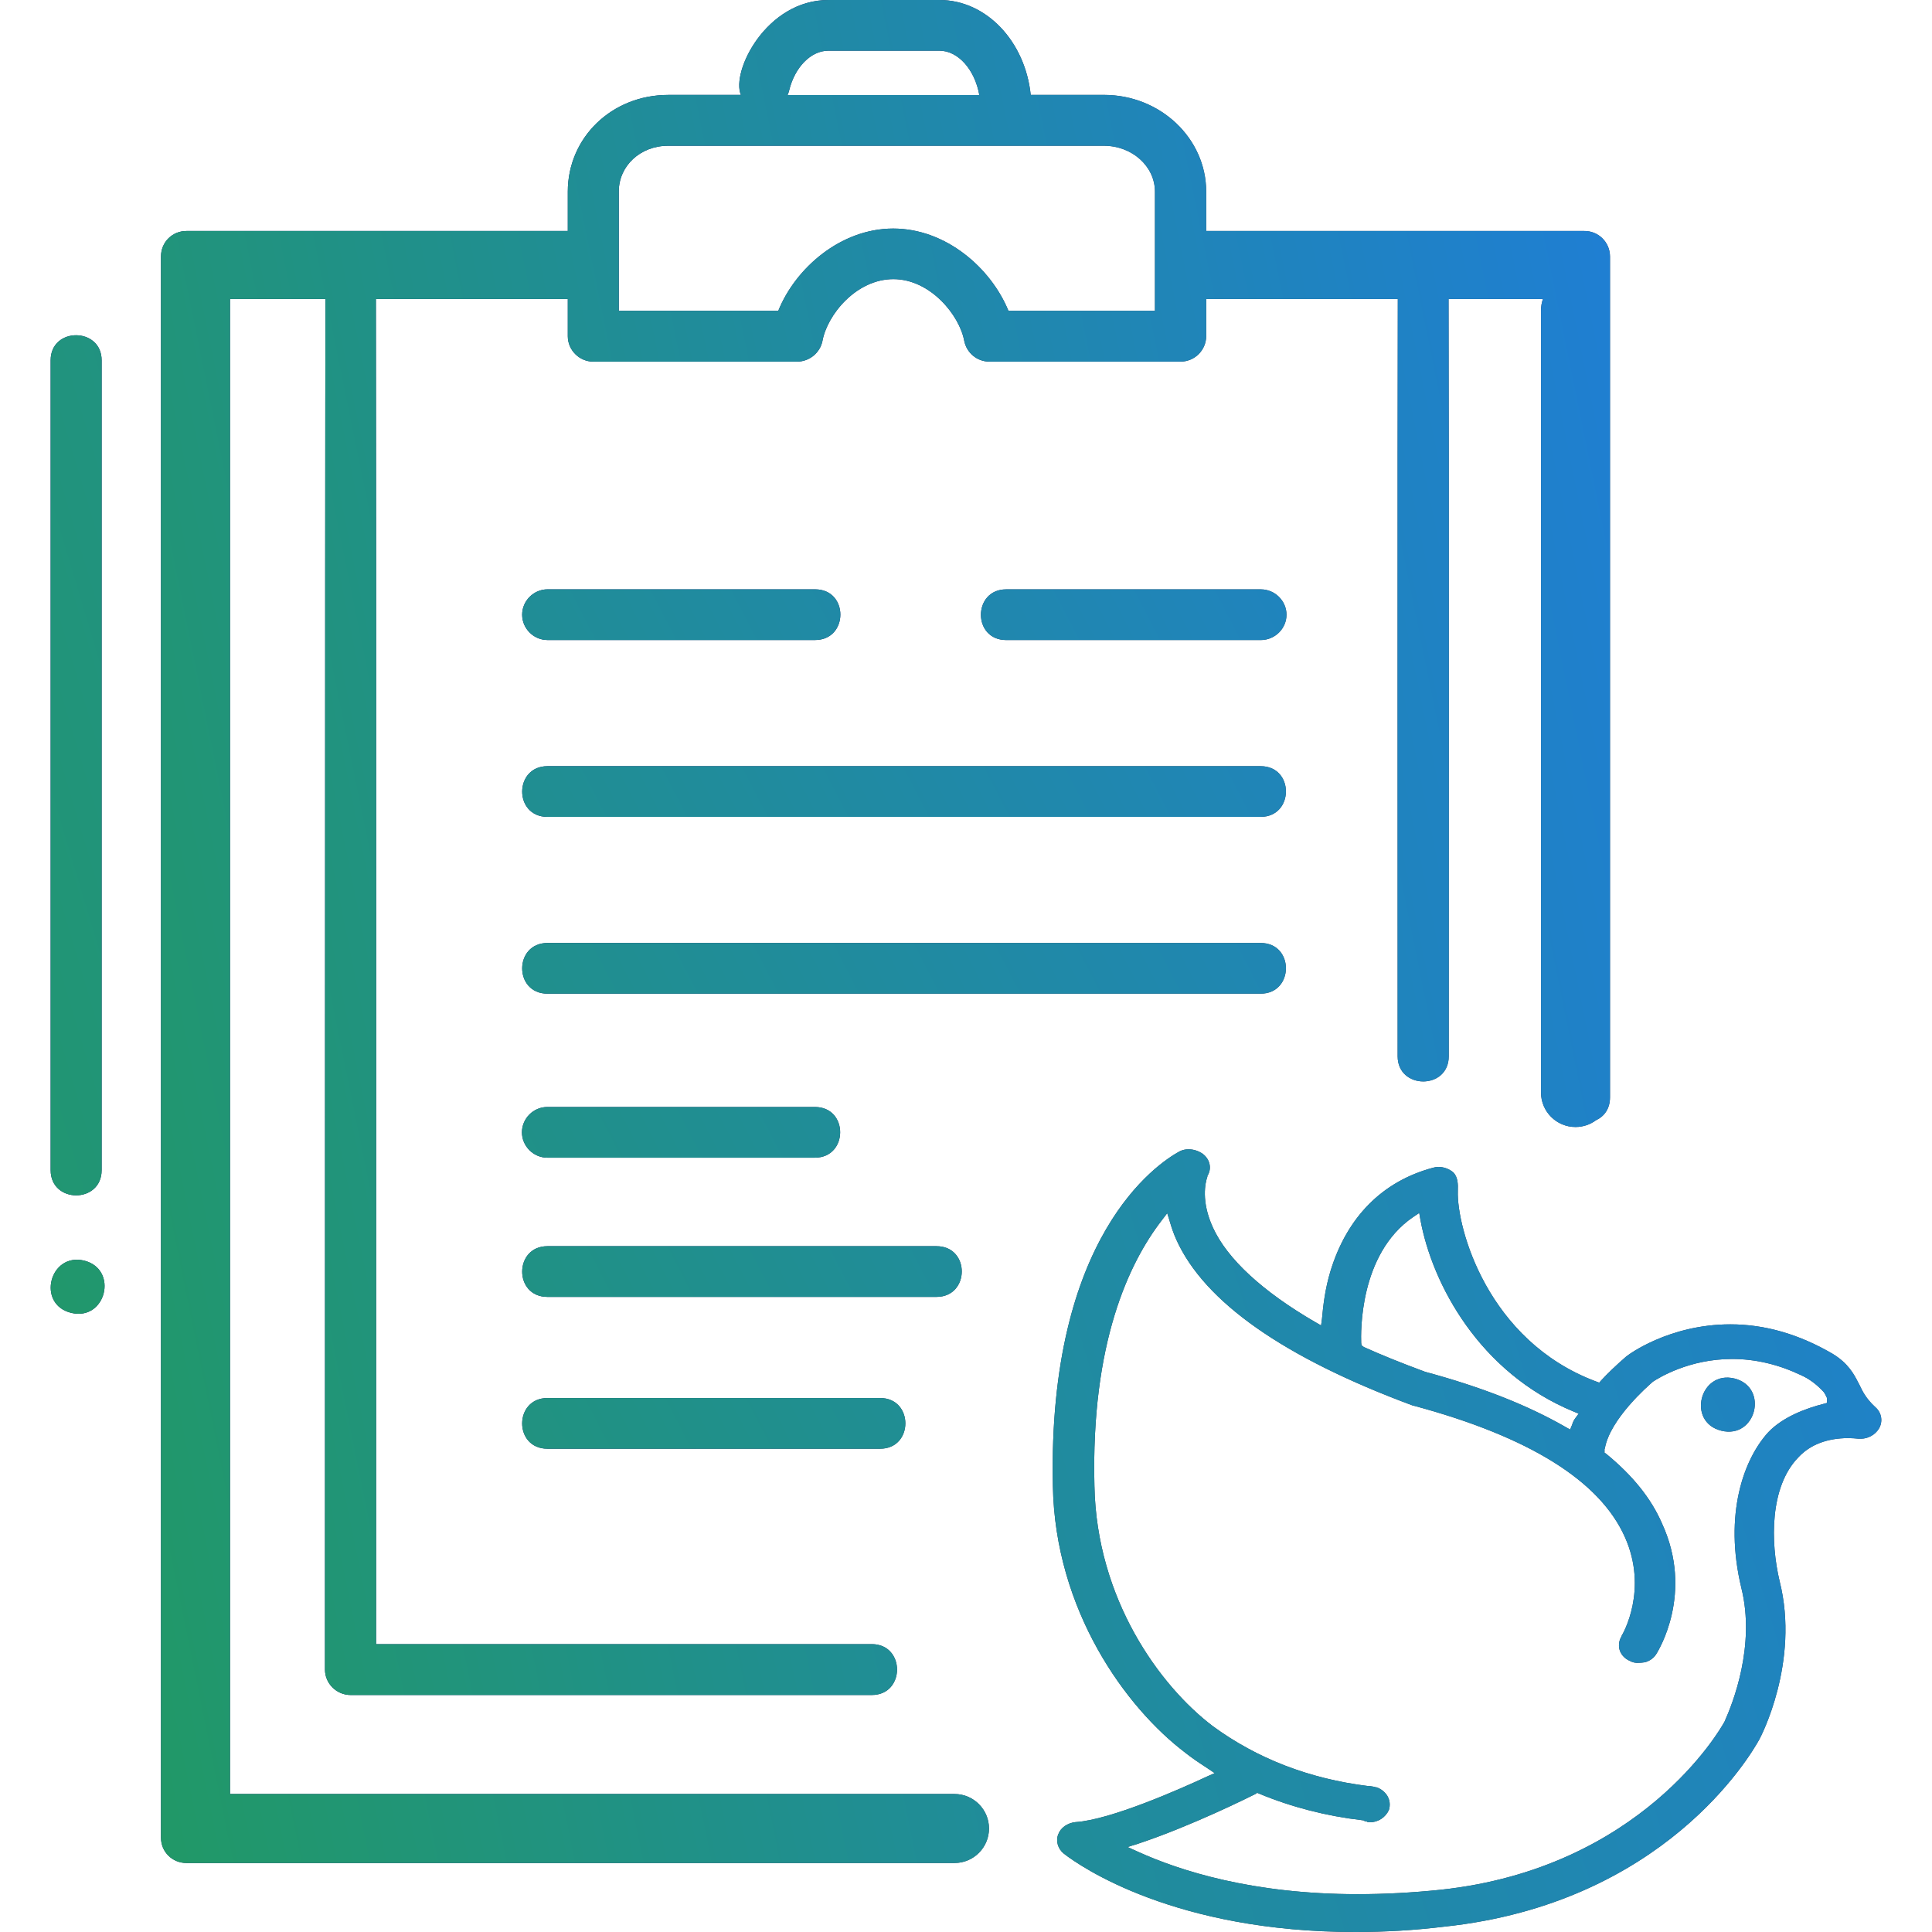<svg width="84" height="84" viewBox="0 0 84 84" fill="none" xmlns="http://www.w3.org/2000/svg">
<g clip-path="url(#clip0_531_412)">
<path d="M81.55 61.193C81.114 60.795 80.973 60.475 80.831 60.181L80.794 60.116C80.615 59.758 80.358 59.271 79.679 58.861C78.231 58.015 76.745 57.58 75.233 57.58C72.541 57.58 70.749 58.938 70.749 58.949L70.723 58.963C70.262 59.361 69.892 59.719 69.621 60.013L69.532 60.115L69.392 60.064C64.666 58.296 63.332 53.376 63.384 51.787C63.397 51.481 63.384 51.16 63.179 50.967C62.999 50.818 62.773 50.737 62.539 50.736C62.456 50.737 62.374 50.749 62.295 50.774C60.104 51.363 58.568 52.913 57.849 55.258C57.607 56.052 57.529 56.783 57.478 57.334L57.439 57.628L57.17 57.474C54.901 56.155 53.365 54.745 52.737 53.374C52.212 52.234 52.404 51.414 52.495 51.159V51.122L52.521 51.084C52.687 50.776 52.599 50.405 52.303 50.174C52.122 50.044 51.906 49.973 51.684 49.969C51.546 49.968 51.41 49.998 51.287 50.059C50.326 50.584 45.548 53.736 45.777 64.588C45.867 70.008 48.942 74.249 51.556 76.222C51.798 76.414 52.094 76.619 52.414 76.824L52.813 77.093L52.518 77.222C51.288 77.798 48.29 79.117 46.778 79.221H46.765C46.408 79.26 46.112 79.465 46.009 79.759C45.894 80.041 45.996 80.387 46.252 80.592C46.995 81.169 51.096 84 58.924 84C60.257 84 61.524 83.922 62.794 83.768C72.326 82.756 76.094 76.35 76.49 75.632C76.503 75.62 76.503 75.607 76.515 75.594L76.502 75.607C76.527 75.57 78.269 72.275 77.373 68.74C76.975 67.061 76.937 64.641 78.193 63.359C78.704 62.808 79.447 62.526 80.371 62.526C80.524 62.526 80.666 62.541 80.807 62.553H80.909C81.217 62.553 81.524 62.387 81.69 62.118C81.779 61.972 81.814 61.799 81.788 61.63C81.763 61.461 81.678 61.306 81.55 61.193ZM61.437 52.918L61.706 52.738L61.757 53.032C62.268 55.825 64.32 59.682 68.42 61.373L68.638 61.463L68.497 61.654C68.432 61.739 68.384 61.835 68.356 61.937L68.267 62.155L68.062 62.04C66.409 61.092 64.424 60.309 61.962 59.644C60.886 59.245 60.067 58.913 59.298 58.567L59.196 58.489L59.182 58.387C59.168 57.991 59.078 54.532 61.437 52.918ZM79.44 60.995L79.299 61.034C78.543 61.226 77.518 61.598 76.877 62.277C75.814 63.443 74.941 65.838 75.711 69.042C76.339 71.553 75.327 74.078 74.994 74.82C74.994 74.834 74.981 74.834 74.981 74.847V74.86L74.954 74.898C74.813 75.154 71.367 81.226 62.641 82.163C61.411 82.291 60.194 82.355 59.028 82.355C54.467 82.355 51.303 81.343 49.446 80.497L49.023 80.305L49.473 80.165C51.792 79.395 54.303 78.141 54.585 78L54.66 77.949L54.75 77.987C56.172 78.577 57.685 78.961 59.222 79.139L59.311 79.153L59.337 79.19H59.415L59.452 79.217C59.465 79.217 59.518 79.23 59.555 79.23C59.731 79.231 59.903 79.18 60.051 79.085C60.199 78.989 60.316 78.853 60.388 78.692C60.421 78.588 60.431 78.478 60.418 78.369C60.404 78.261 60.367 78.157 60.309 78.064C60.197 77.894 60.03 77.768 59.837 77.705H59.797C59.77 77.693 59.746 77.68 59.709 77.68C59.682 77.68 59.656 77.667 59.63 77.667C59.605 77.667 59.579 77.653 59.552 77.653H59.475C56.899 77.333 54.644 76.45 52.735 75.053C50.417 73.298 47.675 69.518 47.584 64.598C47.431 58.397 49.083 54.911 50.505 53.067L50.749 52.747L50.864 53.118C50.941 53.387 51.031 53.644 51.146 53.9C52.363 56.602 55.81 59.025 61.396 61.099L61.434 61.113H61.447L61.498 61.126C66.482 62.471 69.557 64.38 70.647 66.828C71.673 69.121 70.557 71.043 70.507 71.12L70.494 71.158C70.439 71.25 70.405 71.352 70.394 71.458C70.383 71.564 70.394 71.671 70.429 71.772C70.466 71.869 70.523 71.958 70.596 72.032C70.669 72.107 70.755 72.167 70.852 72.208C70.967 72.273 71.108 72.31 71.25 72.297C71.338 72.297 71.429 72.284 71.518 72.272C71.624 72.245 71.725 72.197 71.813 72.13C71.901 72.064 71.975 71.981 72.03 71.886C72.096 71.771 73.657 69.273 72.261 66.237C71.788 65.147 70.992 64.161 69.839 63.213L69.762 63.162V62.995L69.775 62.983C69.993 61.701 71.659 60.254 71.851 60.086L71.864 60.073C72.12 59.906 73.438 59.086 75.31 59.086C76.335 59.086 77.335 59.328 78.308 59.791C78.654 59.945 78.962 60.175 79.244 60.47C79.306 60.534 79.319 60.547 79.422 60.752L79.436 60.803V60.995H79.44ZM4.419 50.876V15.667C4.419 14.22 2.202 14.205 2.202 15.667V50.875C2.202 52.337 4.419 52.337 4.419 50.876Z" fill="url(#paint0_linear_531_412)"/>
<path d="M81.55 61.193C81.114 60.795 80.973 60.475 80.831 60.181L80.794 60.116C80.615 59.758 80.358 59.271 79.679 58.861C78.231 58.015 76.745 57.58 75.233 57.58C72.541 57.58 70.749 58.938 70.749 58.949L70.723 58.963C70.262 59.361 69.892 59.719 69.621 60.013L69.532 60.115L69.392 60.064C64.666 58.296 63.332 53.376 63.384 51.787C63.397 51.481 63.384 51.16 63.179 50.967C62.999 50.818 62.773 50.737 62.539 50.736C62.456 50.737 62.374 50.749 62.295 50.774C60.104 51.363 58.568 52.913 57.849 55.258C57.607 56.052 57.529 56.783 57.478 57.334L57.439 57.628L57.17 57.474C54.901 56.155 53.365 54.745 52.737 53.374C52.212 52.234 52.404 51.414 52.495 51.159V51.122L52.521 51.084C52.687 50.776 52.599 50.405 52.303 50.174C52.122 50.044 51.906 49.973 51.684 49.969C51.546 49.968 51.41 49.998 51.287 50.059C50.326 50.584 45.548 53.736 45.777 64.588C45.867 70.008 48.942 74.249 51.556 76.222C51.798 76.414 52.094 76.619 52.414 76.824L52.813 77.093L52.518 77.222C51.288 77.798 48.29 79.117 46.778 79.221H46.765C46.408 79.26 46.112 79.465 46.009 79.759C45.894 80.041 45.996 80.387 46.252 80.592C46.995 81.169 51.096 84 58.924 84C60.257 84 61.524 83.922 62.794 83.768C72.326 82.756 76.094 76.35 76.49 75.632C76.503 75.62 76.503 75.607 76.515 75.594L76.502 75.607C76.527 75.57 78.269 72.275 77.373 68.74C76.975 67.061 76.937 64.641 78.193 63.359C78.704 62.808 79.447 62.526 80.371 62.526C80.524 62.526 80.666 62.541 80.807 62.553H80.909C81.217 62.553 81.524 62.387 81.69 62.118C81.779 61.972 81.814 61.799 81.788 61.63C81.763 61.461 81.678 61.306 81.55 61.193ZM61.437 52.918L61.706 52.738L61.757 53.032C62.268 55.825 64.32 59.682 68.42 61.373L68.638 61.463L68.497 61.654C68.432 61.739 68.384 61.835 68.356 61.937L68.267 62.155L68.062 62.04C66.409 61.092 64.424 60.309 61.962 59.644C60.886 59.245 60.067 58.913 59.298 58.567L59.196 58.489L59.182 58.387C59.168 57.991 59.078 54.532 61.437 52.918ZM79.44 60.995L79.299 61.034C78.543 61.226 77.518 61.598 76.877 62.277C75.814 63.443 74.941 65.838 75.711 69.042C76.339 71.553 75.327 74.078 74.994 74.82C74.994 74.834 74.981 74.834 74.981 74.847V74.86L74.954 74.898C74.813 75.154 71.367 81.226 62.641 82.163C61.411 82.291 60.194 82.355 59.028 82.355C54.467 82.355 51.303 81.343 49.446 80.497L49.023 80.305L49.473 80.165C51.792 79.395 54.303 78.141 54.585 78L54.66 77.949L54.75 77.987C56.172 78.577 57.685 78.961 59.222 79.139L59.311 79.153L59.337 79.19H59.415L59.452 79.217C59.465 79.217 59.518 79.23 59.555 79.23C59.731 79.231 59.903 79.18 60.051 79.085C60.199 78.989 60.316 78.853 60.388 78.692C60.421 78.588 60.431 78.478 60.418 78.369C60.404 78.261 60.367 78.157 60.309 78.064C60.197 77.894 60.03 77.768 59.837 77.705H59.797C59.77 77.693 59.746 77.68 59.709 77.68C59.682 77.68 59.656 77.667 59.63 77.667C59.605 77.667 59.579 77.653 59.552 77.653H59.475C56.899 77.333 54.644 76.45 52.735 75.053C50.417 73.298 47.675 69.518 47.584 64.598C47.431 58.397 49.083 54.911 50.505 53.067L50.749 52.747L50.864 53.118C50.941 53.387 51.031 53.644 51.146 53.9C52.363 56.602 55.81 59.025 61.396 61.099L61.434 61.113H61.447L61.498 61.126C66.482 62.471 69.557 64.38 70.647 66.828C71.673 69.121 70.557 71.043 70.507 71.12L70.494 71.158C70.439 71.25 70.405 71.352 70.394 71.458C70.383 71.564 70.394 71.671 70.429 71.772C70.466 71.869 70.523 71.958 70.596 72.032C70.669 72.107 70.755 72.167 70.852 72.208C70.967 72.273 71.108 72.31 71.25 72.297C71.338 72.297 71.429 72.284 71.518 72.272C71.624 72.245 71.725 72.197 71.813 72.13C71.901 72.064 71.975 71.981 72.03 71.886C72.096 71.771 73.657 69.273 72.261 66.237C71.788 65.147 70.992 64.161 69.839 63.213L69.762 63.162V62.995L69.775 62.983C69.993 61.701 71.659 60.254 71.851 60.086L71.864 60.073C72.12 59.906 73.438 59.086 75.31 59.086C76.335 59.086 77.335 59.328 78.308 59.791C78.654 59.945 78.962 60.175 79.244 60.47C79.306 60.534 79.319 60.547 79.422 60.752L79.436 60.803V60.995H79.44ZM4.419 50.876V15.667C4.419 14.22 2.202 14.205 2.202 15.667V50.875C2.202 52.337 4.419 52.337 4.419 50.876Z" fill="url(#paint1_linear_531_412)"/>
<path fill-rule="evenodd" clip-rule="evenodd" d="M41.5 81H40.901L40.897 81L9.5 81L8.105 81C7.488 81 7 80.511 7 79.907V11.147C7 10.531 7.488 10.043 8.105 10.043H24.687V8.333C24.687 5.979 26.601 4.127 29.054 4.127H32.214C31.777 3.126 33.306 0 36.016 0H40.845C42.888 0 44.572 1.8 44.814 4.126H48C50.452 4.126 52.443 6.017 52.443 8.331V10.043H68.884C69.03 10.041 69.174 10.069 69.309 10.124C69.445 10.179 69.567 10.26 69.671 10.363C69.775 10.465 69.857 10.588 69.914 10.722C69.97 10.857 69.999 11.001 70 11.147V13.5V47.5V47.713C70 48.216 69.738 48.546 69.395 48.704C69.145 48.89 68.835 49 68.5 49C67.672 49 67 48.328 67 47.5V13.5C67 13.325 67.03 13.156 67.085 13H62.981C62.999 17.74 62.99 43.105 62.989 45.709V45.713L62.989 45.924C62.989 47.391 60.767 47.379 60.767 45.924L60.767 45.688C60.766 42.972 60.758 17.727 60.774 13H52.444V14.617C52.441 14.912 52.322 15.193 52.113 15.4C51.904 15.607 51.622 15.723 51.328 15.723H43.016C42.477 15.723 42.027 15.337 41.924 14.823C41.719 13.704 40.447 12.136 38.842 12.136C37.223 12.136 35.965 13.692 35.759 14.823C35.656 15.337 35.194 15.723 34.654 15.723H25.792C25.188 15.723 24.687 15.222 24.687 14.617V13H16.343C16.361 19.637 16.352 67.49 16.351 71.25V71.255L16.351 71.484H37.904C39.368 71.484 39.368 73.696 37.904 73.696H15.246C14.63 73.696 14.129 73.196 14.129 72.59C14.129 72.423 14.129 19.964 14.15 13H10V78H41.5C42.328 78 43 78.672 43 79.5C43 80.328 42.328 81 41.5 81ZM34.306 3.951C34.55 2.922 35.257 2.204 36.015 2.204H40.844C41.666 2.204 42.386 3.038 42.579 4.132H34.243C34.269 4.068 34.295 4.002 34.306 3.951ZM26.903 8.33C26.903 7.213 27.84 6.337 29.048 6.337H47.993C49.228 6.337 50.215 7.237 50.215 8.33V13.512H43.845C43.087 11.661 41.134 9.937 38.835 9.937C36.549 9.937 34.584 11.661 33.839 13.512H26.903V8.33Z" fill="url(#paint2_linear_531_412)"/>
<path fill-rule="evenodd" clip-rule="evenodd" d="M41.5 81H40.901L40.897 81L9.5 81L8.105 81C7.488 81 7 80.511 7 79.907V11.147C7 10.531 7.488 10.043 8.105 10.043H24.687V8.333C24.687 5.979 26.601 4.127 29.054 4.127H32.214C31.777 3.126 33.306 0 36.016 0H40.845C42.888 0 44.572 1.8 44.814 4.126H48C50.452 4.126 52.443 6.017 52.443 8.331V10.043H68.884C69.03 10.041 69.174 10.069 69.309 10.124C69.445 10.179 69.567 10.26 69.671 10.363C69.775 10.465 69.857 10.588 69.914 10.722C69.97 10.857 69.999 11.001 70 11.147V13.5V47.5V47.713C70 48.216 69.738 48.546 69.395 48.704C69.145 48.89 68.835 49 68.5 49C67.672 49 67 48.328 67 47.5V13.5C67 13.325 67.03 13.156 67.085 13H62.981C62.999 17.74 62.99 43.105 62.989 45.709V45.713L62.989 45.924C62.989 47.391 60.767 47.379 60.767 45.924L60.767 45.688C60.766 42.972 60.758 17.727 60.774 13H52.444V14.617C52.441 14.912 52.322 15.193 52.113 15.4C51.904 15.607 51.622 15.723 51.328 15.723H43.016C42.477 15.723 42.027 15.337 41.924 14.823C41.719 13.704 40.447 12.136 38.842 12.136C37.223 12.136 35.965 13.692 35.759 14.823C35.656 15.337 35.194 15.723 34.654 15.723H25.792C25.188 15.723 24.687 15.222 24.687 14.617V13H16.343C16.361 19.637 16.352 67.49 16.351 71.25V71.255L16.351 71.484H37.904C39.368 71.484 39.368 73.696 37.904 73.696H15.246C14.63 73.696 14.129 73.196 14.129 72.59C14.129 72.423 14.129 19.964 14.15 13H10V78H41.5C42.328 78 43 78.672 43 79.5C43 80.328 42.328 81 41.5 81ZM34.306 3.951C34.55 2.922 35.257 2.204 36.015 2.204H40.844C41.666 2.204 42.386 3.038 42.579 4.132H34.243C34.269 4.068 34.295 4.002 34.306 3.951ZM26.903 8.33C26.903 7.213 27.84 6.337 29.048 6.337H47.993C49.228 6.337 50.215 7.237 50.215 8.33V13.512H43.845C43.087 11.661 41.134 9.937 38.835 9.937C36.549 9.937 34.584 11.661 33.839 13.512H26.903V8.33Z" fill="url(#paint3_linear_531_412)"/>
<path d="M54.819 25.624H43.749C42.289 25.624 42.276 27.828 43.749 27.828H54.819C55.434 27.828 55.935 27.328 55.935 26.727C55.935 26.127 55.434 25.624 54.819 25.624ZM23.795 50.334H35.429C36.889 50.334 36.902 48.13 35.429 48.13H23.795C23.193 48.13 22.693 48.63 22.693 49.231C22.693 49.832 23.192 50.334 23.795 50.334ZM23.804 27.827H35.438C36.898 27.827 36.911 25.623 35.438 25.623H23.804C23.202 25.624 22.702 26.124 22.702 26.726C22.702 27.328 23.202 27.827 23.804 27.827ZM40.717 54.182H23.804C22.343 54.182 22.331 56.387 23.804 56.387H40.717C42.177 56.387 42.189 54.182 40.717 54.182ZM54.81 40.999H23.804C22.343 40.999 22.331 43.203 23.804 43.203H54.81C56.271 43.202 56.282 40.999 54.81 40.999ZM54.81 33.312H23.804C22.343 33.312 22.331 35.516 23.804 35.516H54.81C56.271 35.514 56.282 33.312 54.81 33.312ZM23.803 60.784C22.342 60.784 22.329 62.988 23.803 62.988H38.268C39.729 62.988 39.729 60.784 38.268 60.784H23.803ZM3.667 54.811C2.155 54.44 1.578 56.707 3.09 57.08C4.602 57.452 5.166 55.197 3.667 54.811ZM75.416 59.936C73.905 59.565 73.328 61.832 74.84 62.205C76.353 62.577 76.916 60.322 75.416 59.936Z" fill="url(#paint4_linear_531_412)"/>
<path d="M54.819 25.624H43.749C42.289 25.624 42.276 27.828 43.749 27.828H54.819C55.434 27.828 55.935 27.328 55.935 26.727C55.935 26.127 55.434 25.624 54.819 25.624ZM23.795 50.334H35.429C36.889 50.334 36.902 48.13 35.429 48.13H23.795C23.193 48.13 22.693 48.63 22.693 49.231C22.693 49.832 23.192 50.334 23.795 50.334ZM23.804 27.827H35.438C36.898 27.827 36.911 25.623 35.438 25.623H23.804C23.202 25.624 22.702 26.124 22.702 26.726C22.702 27.328 23.202 27.827 23.804 27.827ZM40.717 54.182H23.804C22.343 54.182 22.331 56.387 23.804 56.387H40.717C42.177 56.387 42.189 54.182 40.717 54.182ZM54.81 40.999H23.804C22.343 40.999 22.331 43.203 23.804 43.203H54.81C56.271 43.202 56.282 40.999 54.81 40.999ZM54.81 33.312H23.804C22.343 33.312 22.331 35.516 23.804 35.516H54.81C56.271 35.514 56.282 33.312 54.81 33.312ZM23.803 60.784C22.342 60.784 22.329 62.988 23.803 62.988H38.268C39.729 62.988 39.729 60.784 38.268 60.784H23.803ZM3.667 54.811C2.155 54.44 1.578 56.707 3.09 57.08C4.602 57.452 5.166 55.197 3.667 54.811ZM75.416 59.936C73.905 59.565 73.328 61.832 74.84 62.205C76.353 62.577 76.916 60.322 75.416 59.936Z" fill="url(#paint5_linear_531_412)"/>
</g>
<defs>
<linearGradient id="paint0_linear_531_412" x1="31.387" y1="14.576" x2="58.327" y2="17.69" gradientUnits="userSpaceOnUse">
<stop stop-color="#0C1F64"/>
<stop offset="1" stop-color="#2F3F51"/>
</linearGradient>
<linearGradient id="paint1_linear_531_412" x1="84.789" y1="14.576" x2="-11.976" y2="43.496" gradientUnits="userSpaceOnUse">
<stop stop-color="#1F7DD9"/>
<stop offset="1" stop-color="#219965"/>
<stop offset="1" stop-color="#0650C0"/>
</linearGradient>
<linearGradient id="paint2_linear_531_412" x1="30.312" y1="8.47851e-07" x2="51.735" y2="1.681" gradientUnits="userSpaceOnUse">
<stop stop-color="#0C1F64"/>
<stop offset="1" stop-color="#2F3F51"/>
</linearGradient>
<linearGradient id="paint3_linear_531_412" x1="72.475" y1="-4.42309e-06" x2="-7.456" y2="16.222" gradientUnits="userSpaceOnUse">
<stop stop-color="#1F7DD9"/>
<stop offset="1" stop-color="#219965"/>
<stop offset="1" stop-color="#0650C0"/>
</linearGradient>
<linearGradient id="paint4_linear_531_412" x1="29.372" y1="25.623" x2="53.809" y2="30.508" gradientUnits="userSpaceOnUse">
<stop stop-color="#0C1F64"/>
<stop offset="1" stop-color="#2F3F51"/>
</linearGradient>
<linearGradient id="paint5_linear_531_412" x1="79.083" y1="25.623" x2="1.65" y2="65.649" gradientUnits="userSpaceOnUse">
<stop stop-color="#1F7DD9"/>
<stop offset="1" stop-color="#219965"/>
<stop offset="1" stop-color="#0650C0"/>
</linearGradient>
<clipPath id="clip0_531_412">
<rect width="84" height="84" fill="white"/>
</clipPath>
</defs>
</svg>
